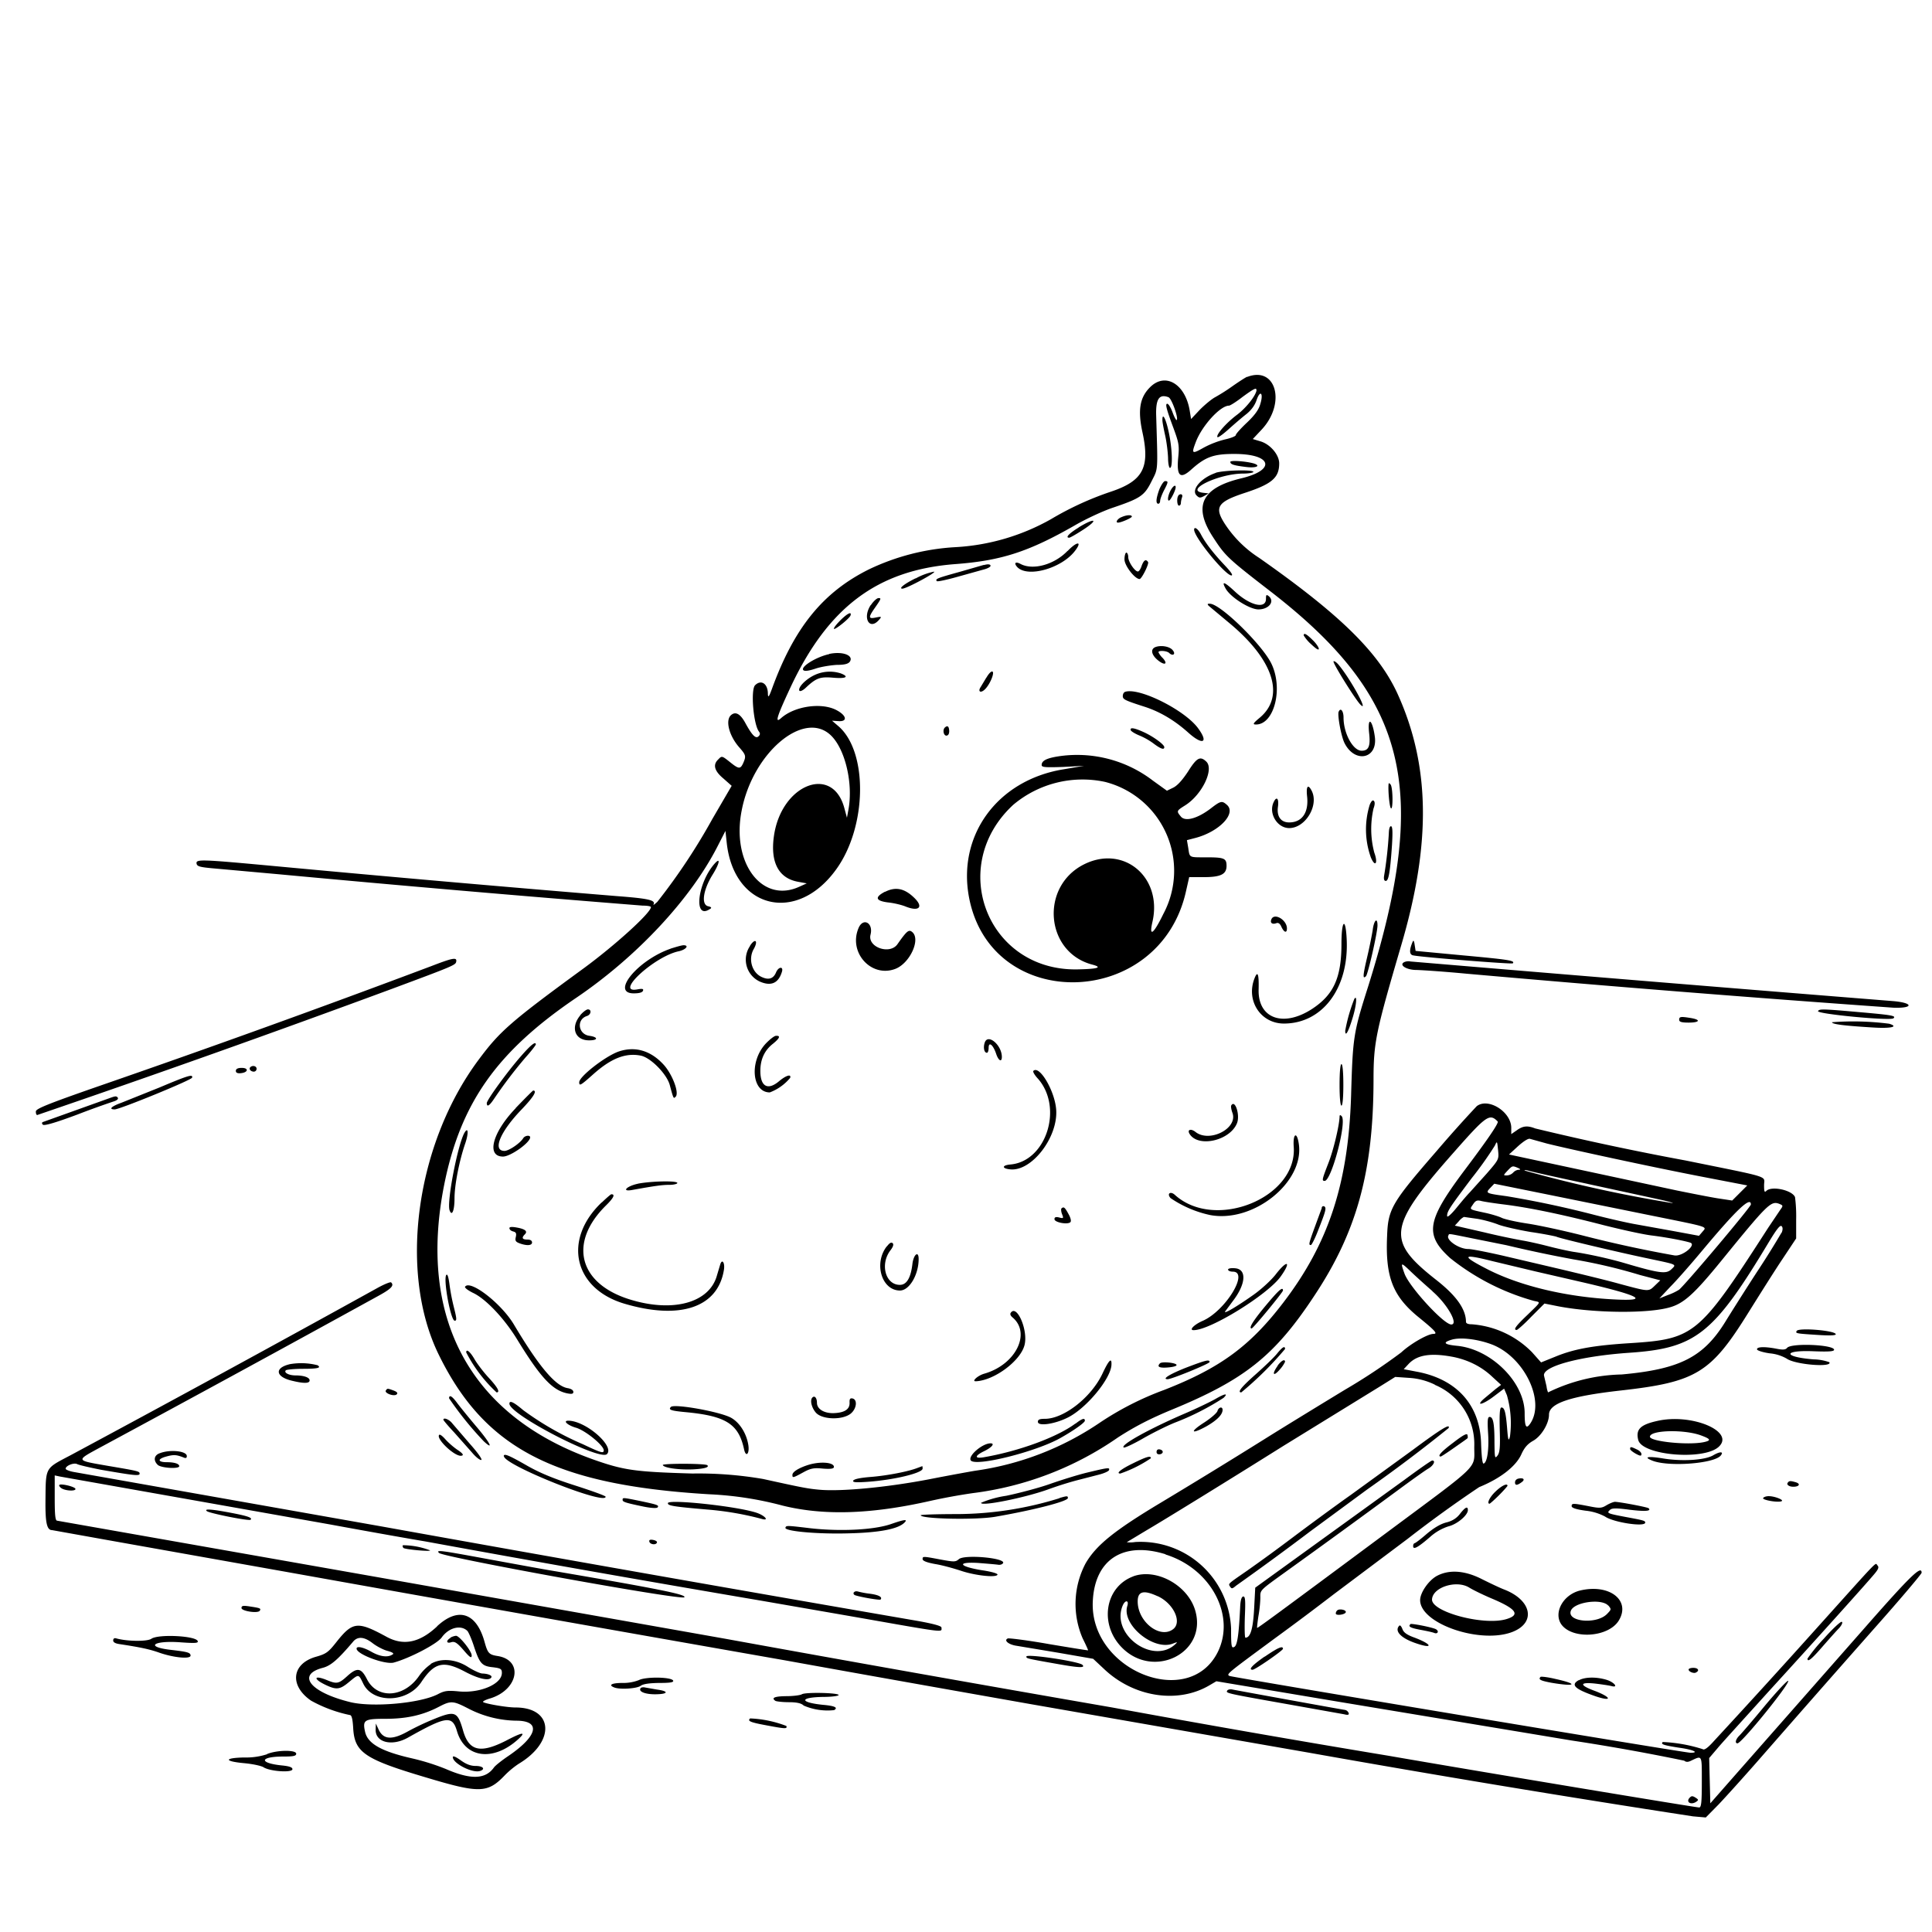 <svg xmlns="http://www.w3.org/2000/svg" id="svg" width="1024" height="1024" version="1.1">
  <path fill-rule="evenodd" d="M661 199.7c-.8.3-4.2 2.5-7.5 4.8a103 103 0 0 1-9.4 6c-1.9 1-5.5 4-8.1 6.6l-4.7 5-.7-4.3c-2.3-14.3-13-20.7-21.1-12.5-5.4 5.4-6.5 12.1-4 23.7 4.1 18.7.4 25.8-16.4 31.5a164 164 0 0 0-32.1 14.7 116 116 0 0 1-50.5 14.8 122 122 0 0 0-46 11.8C436 314 420.8 332.9 409 365.5c-1.5 4-1.9 4.4-2 2.3 0-5.5-3.6-7.8-6.8-4.6-2.4 2.4-.9 20.8 2.1 24.6q1 1.3-.2 2.4c-1.5 1.6-3.5-.5-7-6.9q-4-7.4-7.6-4.3c-3.2 2.7-1.1 11 4.4 17.2 3.5 4 3.6 4.6 2 8.3-1.5 3.2-2.3 3.2-6.9-.5-4.4-3.5-4.4-3.5-6.4-1.4q-4.3 4.1 2.8 10l4.4 3.9-10.2 17.5a324 324 0 0 1-29.2 44q-2.4 2.2-2 1.3c1.2-2.2-3.1-3.1-18.9-4.3A16428 16428 0 0 1 145 459c-38.9-3.6-41.3-3.7-40.8-1.2.3 1.4 1.8 1.8 8.3 2.4l35.5 3.2A14039 14039 0 0 0 340.6 480c2.4 0 4.4.3 4.4.8 0 3-19.1 20.3-35.6 32.4-38.6 28.2-44.4 33.3-55.5 48.2-33.5 44.7-42.8 112.5-21.5 156.3 24.4 50.1 61.7 69.4 143.6 74.3a182 182 0 0 1 38.8 6c21.8 5.4 47 4.6 78.3-2.5a312 312 0 0 1 22.4-4.1 172 172 0 0 0 77-29.5c9.3-6 17.2-10 28-14.5 39-16 55-28.6 76.1-60.6 22.6-34 31.3-65.9 31.4-114.3 0-20 1.2-25.5 14.6-71.2 16-54.2 15.4-95.3-1.7-133.2-10-22.1-30.3-42.1-73.5-72.4a61 61 0 0 1-18.5-18.5c-5.3-8.4-3.4-11.2 10.4-15.8 14.8-4.8 18.7-8.1 18.7-15.8 0-4.6-4.8-10.2-10-11.7l-4-1.2 4.6-4.9c13.2-14 7.8-34-7.6-28m5 7c-.4 2.9-5.4 9.3-10.3 13-6 4.5-11.4 10.8-10.4 11.9.4.3 3-1.6 6-4.3s7.2-6.3 9.4-8q3.9-3.2 5.3-7.3c1.9-5.7 3.8-3.8 2 2-.8 3-3 6-7 9.8-3.3 3.1-6 6.1-6 6.7s-2.6 1.6-5.7 2.3a49 49 0 0 0-11.2 4.3c-6.4 3.6-6.7 3.4-4.3-2.9 3.3-8.7 13-19.3 17.6-19.3.6 0 3.8-2 7-4.5 6-4.4 7.7-5.3 7.5-3.7m-46.5 3.8c1.6.6 5.3 11 4.3 12-.3.3-1.3-1.5-2.2-4s-2.2-4.6-2.8-4.6c-1.2 0-.6 2.5 3.3 13 2.8 7.6 3.1 9.2 2.5 15.3-1 10.2 1 12 7.2 6.3 7.3-6.5 11.7-8 22.3-8 20-.1 22.7 8.4 4 12.9-21 5-25.8 14.6-15.2 31 6.7 10.3 7.6 11.2 31.3 29.5 72.1 56 83.9 104.2 51 209-7.8 24.5-8.1 26.7-9 58-1.5 46.3-11.9 78-36 109.5-17.6 23-33.4 34.6-63.1 46.2a161 161 0 0 0-34 17.3 156 156 0 0 1-66 25.5c-2.5.4-13.6 2.4-24.8 4.6-22 4.2-46 6.5-57.7 5.5-6.7-.6-9.5-1.2-30-5.7A202 202 0 0 0 367 781c-30.6-.9-36.4-1.7-53-7.6-64.8-23.2-92.6-74.6-78.6-145.3 8.7-43.5 27.9-70.7 70.1-99.3 32-21.7 60.4-52.1 74.7-80l4.3-8.4.7 6.5c3.9 35 37.4 42.9 58.2 13.6 16.1-22.5 16.7-61.8 1.1-75.5l-3.5-3 3.3.2c5.1.4 4.5-3-1.1-5.9-8-4.1-22.2-2-29.3 4.4-3.4 3-2-1.2 4.9-16 20-42.9 46.2-62.5 87.3-65.7 24.6-1.8 39.2-6.6 63.5-20.5 6-3.5 15.3-7.8 20.5-9.5 14.4-4.9 16.5-6.3 20.3-14 3.5-7 3.3-4.5 2.4-34.6-.3-9 1.6-11.8 6.7-9.8m-3.4 12.2c0 1 .7 4.6 1.5 8.2s1.4 8.9 1.5 11.8c0 2.8.5 5.2 1 5.2 1.6 0 1.2-10.6-.7-19.2-1.5-7-3.4-10.5-3.3-6m36 22c0 1.3 1.7 1.9 8.3 2.7 5.4.7 8.2-.6 4-1.9-4.4-1.2-12.3-1.7-12.3-.8m-7.6 5.8c-8 2.7-13.3 9-10.3 12 1.4 1.4 2 1.4 4 .3l2.4-1.4-2.8-.3C627.2 260 646 251 659 251c2.6 0 5-.4 5.3-.8.8-1.4-15.8-1-20 .4m-29.8 8.7q-2.7 7.5-.6 7.7.9-.1 1-1.5c0-.9.9-3.3 2-5.5 2.4-4.6 2.4-5 .6-5-.7 0-2 2-3 4.3m5.9.7c-.9 1.7-1.5 3.9-1.3 4.8q.4 1.8 2.6-2.5c1.2-2.4 1.8-4.4 1.2-4.8-.5-.3-1.6.8-2.5 2.5m4.2 2.7c-1 1-.8 5.3.3 5.3q.9-.1 1-1.4c0-.8.3-2.1.6-3 .6-1.6-.7-2.2-2-1m-30.4 11.6c-2 1-3 2.8-1.5 2.8 1.6 0 7.3-2.5 7.3-3.2 0-1.1-3-.9-5.7.4m-22.5 5.4c-5.2 3.2-7.2 5.4-5 5.4.5 0 4-2 7.8-4.5 8.2-5.4 5.7-6.2-2.9-.9m61.3 1.1c0 4.1 16.6 24.3 19.8 24.3q1.4-.1-3.4-5.2-9.2-9.7-12.8-16.6c-1.5-2.9-3.6-4.4-3.6-2.4M565.8 292c-7 7.3-18.3 10.4-24.9 6.9-2.8-1.5-3.7-.4-1.6 1.8 5.7 5.6 23.7.4 30.6-8.9 3.8-5 1-5-4 .2m30.1 4.5c0 3.3 5.5 10.4 8 10.4 1.1 0 5.1-8 4.5-9q-1.7-2.6-3.4 2c-.5 1.6-1.4 3-2 3-1.6 0-5.1-5.1-5.1-7.6 0-1.3-.5-2.4-1-2.4s-1 1.6-1 3.6m-74.5 2.9L509 303c-12.6 3.5-13.3 3.8-12.5 5 .2.4 5-.6 10.7-2.2l14-3.9c2.1-.5 3.8-1.4 3.8-2 0-.9-1.5-1-3.5-.4m-36.2 7c-5.9 2.9-9.2 5.5-7 5.5s18.7-8.9 16.7-9a34 34 0 0 0-9.7 3.6m164.4 5.5c2.7 4.6 12.7 10.9 17.3 10.9 5.5 0 8.8-4.2 5.5-7-1.3-1-1.5-.8-1.5 1.4 0 5.6-8.5 3.6-16.6-4q-8.4-7.8-4.7-1.3m-188.2 8.6c-4.6 7-.5 13.8 4.6 7.6 1.3-1.5 1.1-1.6-1.9-1-3.8.8-4 0-1-4.4 4-5.7 4-5.9 2.4-5.9-.8 0-2.7 1.7-4 3.7m179.4.7 10.9 9.1c23.2 19.4 29.3 38.6 15.8 49.9-3.6 3-3.9 3.6-2 3.6 9.8 0 14.6-19.5 8-32.6-5.2-10.2-27-31.4-32.4-31.4q-2.2-.2-.3 1.4m-195.3 7.1c-2 2-3.7 4-3.7 4.7 0 1.2 8.2-5.3 8.8-7 .7-2.2-1.5-1.2-5.1 2.3m245.3 8.3a20 20 0 0 0 4 4.7q3.9 3.7 4 2.4c0-.8-1.5-3-3.3-4.7q-4.8-4.8-4.7-2.4m-78.7 6.2c-2.8 1.2-1.9 4.5 2 7.4 3.4 2.5 4.7 1.3 1.9-1.7a10 10 0 0 1-2.2-3c0-1.1 4.5-.8 5.7.4 1.8 1.8 3.6.7 2-1.3-1.5-2.2-6.4-3-9.4-1.8m-172.8 3.7c-7 1.5-15.4 6.8-13.7 8.5q1 1 6.4-.8c2.9-1 8-1.8 11.3-2 4.4 0 6.2-.6 7-1.8 2-3.3-4-5.5-11-4m267.3 4c-.5.8 11.6 20.2 14.2 22.8 4.8 4.9-4.8-12.9-11.3-20.8-1.3-1.6-2.6-2.5-3-2M431.3 358c-4.6 2.3-8.5 6.5-7.6 8.1.4.5 1.8-.1 3.3-1.5 5.6-5.3 7.7-6 14.6-5.4s8.7-.5 4-2.3a19 19 0 0 0-14.3 1.1m91.5 1.1-3 5c-1.7 2.5 0 3.5 2.3 1.2 2.8-2.8 5.4-9.4 3.7-9.4-.7 0-2 1.5-3 3.3m73.5 7.5q-1.1.5-1.2 2.2c0 1.8 1 2.3 11.9 5.8q12.1 4 22.8 13.6c7.8 7 11 5.4 5-2.6-7.3-9.6-31.2-21.5-38.5-19m113.2 10.5c-.7 2 1.4 13.4 3.2 16.8 5.5 10.7 17.5 8.2 16-3.4-1.3-9.6-4.1-11.2-3-1.7.7 6.6-.3 9-4 9-4.6 0-9.6-9.2-9.6-17.6 0-3.5-1.6-5.5-2.6-3m-208.7 8.3c-1.3 1.2-.7 4.3.8 4.3q1.5-.1 1.5-2.5-.2-3.7-2.3-1.8m-60.8 3.8c7.9 7.1 12.4 26 9.6 40.2l-.7 3.8-1.3-4.8c-6.1-23.7-33.5-13-37.4 14.5-2 14 2.5 22.5 13 24.3l4.4.8-4 1.8c-19.7 9-36-12.6-30.5-40.4 5.8-30.3 32.5-53.2 46.9-40.2m159.3-2.4c.2.6 2.2 1.8 4.3 2.7a36 36 0 0 1 7.7 4.3q5.8 4.4 5.8 2c0-1.4-5.9-5.7-11-8q-7.5-3.4-6.8-1m-39.1 14c-5.8 1-8.1 2.3-8.1 4.5 0 1.2 2 1.3 11.3 1l11.2-.6-11.2 1.9c-34.7 5.8-56 34.8-49.8 67.8 11.7 61.8 101.1 59.3 115-3.2l1.7-7.5h7.7c9 0 12.1-1.5 12.1-6 0-4-1.3-4.5-10.7-4.5s-8.8.3-9.6-5l-.7-4.1 4.6-1.2c12.7-3.4 21.7-13 16.6-17.5-2.6-2.3-3.3-2.2-8.7 2-7 5.3-13.4 7-15.7 4.2-2.4-2.9-2.4-3 2.2-5.9 9-5.6 15.6-19.3 11.2-23.3-3.2-3-5-2-9.6 5.3q-4.6 7-7.9 8.6l-3.3 1.6-7.5-5.4a66 66 0 0 0-50.8-12.7m25.4 13.4a48.6 48.6 0 0 1 31 70c-5.2 10.7-7.7 12.6-5.8 4.3 5.5-23.8-15.3-41.2-36.4-30.5-23.2 11.8-20.4 46.3 4.3 53q9 2.3-8 2.6c-47.4.6-68.8-54.7-33.7-87.2a57 57 0 0 1 48.6-12.2m150.4 1c-.4 3 .4 12.1 1.2 13 1.2 1.2 1.1-10.6-.1-12.5q-.9-1.2-1.1-.5m-43.2 6.8c.9 8.5-2.7 13.7-9.5 13.7-4.3 0-6.6-3-6-8 .7-4.7-.7-6.2-2.3-2.6-2.7 5.9 2 13.6 8.3 13.6 8.7 0 16-12.3 11.8-20-1.9-3.5-2.9-2.1-2.3 3.3m33.2 4.3a44 44 0 0 0 .6 28c2.3 5.4 3.9 3.1 1.8-2.6a49 49 0 0 1-.4-23.4q1.1-3 .2-4t-2.2 2m10.1 15.3a210 210 0 0 1-2.5 22.4q-.4 2.7.9 2.7c1.5 0 2.3-4.6 3.3-19.2.4-7 .3-9.8-.6-9.8q-1 .2-1.1 4m-357.2 15.7c-9.2 10.2-11.5 30-2.8 24.3q2-1-.9-1.6c-3.6-1-2.5-8.5 2.3-16.4 3.8-6 4.6-9.8 1.4-6.3m90.2 15q-8.4 4.4 1.5 5.7c3.1.3 7.2 1.3 9.2 2.1 7.3 3 10 .4 4.6-4.7-5.1-4.9-9.8-5.8-15.3-3m204.7 14.7c-.7 1.8.6 2.7 2.7 1.9q1.6-.6 2.7 2c1.4 3 2.9 3.4 2.9.8 0-4.6-6.9-8.6-8.3-4.7m53.8 5.3c-.4 2.6-1.7 9.2-3 14.7-2.3 9.8-2.4 11.8-.6 10 1.1-1.2 6.1-23.2 6.1-26.9 0-4.4-1.8-2.9-2.5 2.1M455 492c-5.4 13 6.9 26.4 19.6 21.5 7.7-3 13.5-15.7 8.9-19.5-1.8-1.5-2.8-.7-7.8 6.4-4 5.8-16 1.7-14.3-5 1.6-6.3-4-9.3-6.4-3.4m256 8.3c0 18-4.2 27.1-15.8 34.6-15.3 9.8-28.6 4.8-28.1-10.6q.3-12.2-2.2-5.7c-4.6 11.8 3.3 23.9 15.6 23.9 20.3 0 34.3-18.5 33.3-44-.5-12.7-2.8-11.3-2.8 1.8m37.8-1.3q-3 7 .4 7.4c4.9 1 52 4.7 52.6 4.2 1.4-1.5-2.3-2-26-4.2l-25.5-2.4-.5-3.2q-.4-3-1-1.8m-351.2 2.3a12.8 12.8 0 0 0 5 18.9q9 4 11.8-5c1-3-1.6-3-3 0q-2 5.1-7.3 2.8c-5.5-2.2-7.7-9.6-4.6-15 2.5-4.4.8-6-2-1.7m-42 1.5c-17.4 6-32 23.7-19.6 23.7q4.4 0 4.9-1.4c.4-1-.3-1.2-3-.7-12.5 2.3 9.1-17.5 21.9-20.2 3.8-.8 5.8-3.2 2.6-3.2-1 0-4 .9-6.9 1.8m-126.9 9.3a6995 6995 0 0 1-176.2 63.6c-27.6 9.6-33.3 12-33.3 13.4q0 1.7.7 1.9a8074 8074 0 0 0 187.8-66.8c32.8-12.2 34-12.7 34.3-14.5.5-2.5-1.9-2-13.3 2.4m515.5-2c-2.4 1.5 1.5 3.9 6.4 4 2.3 0 14.5.8 27.1 2a12995 12995 0 0 0 226 18c10.9.4 10.7-2.6-.2-3.5a59606 59606 0 0 1-255.8-21c-1.1-.3-2.7 0-3.5.5m-26.2 19.4a87 87 0 0 0-4.8 16.8c0 3.6 1.7.6 4-7.1 2-6.6 2.4-12.3.8-9.7m-410.2 8.6c-5.3 6.3-3 13.2 4.4 13.3 5 .1 5.3-1.7.4-2.4-6-.8-7-8.7-1.3-10.5 2.2-.7 2.6-3.5.5-3.5-.8 0-2.6 1.4-4 3m656-2.1c-1 1.5 38.6 5.3 40 3.8 1.4-1.3-.5-1.7-17.6-3.2-20.3-1.8-21.7-1.8-22.4-.6m-73.6 4.6c0 1.1 1.2 1.5 5 1.5 5.9 0 6.6-1.5 1.3-2.4-5.5-.9-6.3-.8-6.3.9m81 1.3c0 1 5.3 1.8 21.8 2.8 9.4.6 13.8-.4 8.5-2a149 149 0 0 0-30.3-.8m-565.2 11.4c-8.7 9.4-7.3 25.8 2.2 25.8a26 26 0 0 0 10.8-7.7c.7-2.2-2.2-1.3-5.8 1.7-6 5.1-10 3-10-5.4q0-9.2 6.7-14.4 5.4-4.4 1.6-4.2c-.9 0-3.3 1.9-5.5 4.2m116.2-.8c-1 2.7-.4 5.6 1.1 5.6.5 0 .9-1.2.9-2.6 0-3.6 2.4-1.6 4 3.2 1.2 3.6 3 4.6 3 1.6 0-6.2-7.2-12.4-9-7.8m-245.7 7.2c-7 7.9-18.3 23.4-18.3 25.1q.1 3.4 4-2.5a243 243 0 0 1 16.7-21.9c3-3.3 5.3-6.4 5.3-6.7q0-2.8-7.7 6m51.4-2.2c-7.1 2.6-20.7 13.2-20.7 16.2 0 2.2.8 1.7 7.3-4.1 9.5-8.5 17.2-11.6 25.3-10 5.2 1 13.8 9.7 15.4 15.6 2 7.5 2 7.3 3.1 6.2 2-2-1.6-11.5-6-16.6-7-7.9-15.5-10.4-24.4-7.3M710 575c0 6.7.4 11 1 11s1-4.3 1-11-.4-11-1-11-1 4.3-1 11m-577.3-9.4c-1 1 .2 2.4 1.9 2.4q1.3-.2 1.4-1.5c0-1.5-2.1-2-3.3-.9m-7.7 2q0 1.5 2.7 1.2c3.9-.4 4.2-2.8.4-2.8q-3.1 0-3.1 1.6m422.7 0c-.4.4.7 2.3 2.5 4.2 13.4 15.4 4.3 43.7-14.6 45.4-4.7.4-4.7 2.2 0 2.6 11.3 1 25.2-17 24.2-31.6-.7-10-8.9-23.8-12.1-20.6m-463.2 8.8-20.2 8.1c-5.3 1.9-6.9 3.5-3.5 3.5 2.7 0 40.6-15.5 41-16.8.6-2-1.9-1.3-17.3 5.2m188.8 11c-12.3 12.8-15.7 25.6-6.7 25.6 4 0 14.4-7.4 14.4-10.2 0-1.3-2.8-1-3.7.5-1.7 2.7-7.6 6.7-9.9 6.7-6.5 0-2.4-10 8.8-21.7q9.8-10.2 6.4-10.3c-.2 0-4.4 4.2-9.3 9.3M59 581.7l-36 12.9q-1.3.4-.3 1.5t18.4-5.4a452 452 0 0 1 19.7-7.1q2-.8 1.7-1.7c-.7-1-1.2-1-3.5-.2m593.6 4.2c-.3.4 0 2.2.6 3.9 3.1 8.2-12 16-19.5 10.2-2.5-2-4.6-1.3-3.2 1 4.6 7.4 21.3 3.6 25.1-5.6 1.8-4.3-1-12.9-3-9.5m130.1.4a682 682 0 0 0-21.2 23.7c-23.7 27.3-25.8 30.7-26.3 45-1 21.9 3 32.1 17 43.4 8.6 7 10 8.6 7.5 8.6-3 0-12.2 5.3-17 9.8a314 314 0 0 1-29.7 19.7c-13.5 8.2-32.8 20-43 26.4a3628 3628 0 0 1-55 33.7c-24.5 14.7-34 22.4-39.6 32a46 46 0 0 0-1.6 39.7c1.7 3.4 3 6.3 2.9 6.4s-9.4-1.4-20.7-3.3c-11.2-2-21-3.2-21.8-3-2.4 1 .4 3.3 4.6 3.9L561 876l18.4 3.2 6.2 5.8c15.6 14.5 38.4 18 55 8.5l4.1-2.4 65 10.9L833 922.5a1109 1109 0 0 1 59.7 10.7q1.3 1.2 3.6 0c6-2.8 5.7-3.4 5.7 11.3 0 10.8-.3 13.5-1.4 13.5-1.8 0-117.4-19.2-164.6-27.4A8478 8478 0 0 1 589.5 905 26351 26351 0 0 1 384 868.5L200.5 836 30.3 806c-1 0-1.3-3-1.3-12v-12l2.8.6L175 808c21.7 4 44.4 8 50.5 9a13950 13950 0 0 0 178 31.4L453 857c49.5 8.7 46 8.3 46 5.6q-.1-1.2-12.2-3.4A40312 40312 0 0 1 202 809L39.2 780.2c-2.3-.4-4.3-1.2-4.4-1.7-.1-1.6 4.3-3.4 6.1-2.5.9.5 6.6 1.8 12.6 3 17.3 3 20.5 3.4 20.5 2.1s-.5-1.4-17-4.2c-17.2-3-17-2.6-3.4-10a19025 19025 0 0 0 146.1-79.6c7.6-4.1 9.4-5.9 7.6-7.6-.3-.4-3.8 1-7.7 3.2a14932 14932 0 0 1-162 88.3c-14 7.4-13.3 6-13.5 24.5-.1 11.6.8 15.3 3.5 15.3l30.7 5.5L151 833a81965 81965 0 0 0 265 47c27.7 5 48.7 8.8 129 23l149 26a8715 8715 0 0 0 203.3 33.7l6.8.6 6.8-6.9c3.6-3.8 14.4-15.7 23.7-26.4 19.8-22.6 25-28.6 58.9-67 13.8-15.5 25-28.8 25-29.4 0-4.1-5.5 1.1-30 29L921 939.3l-14.5 16.5-.3-12-.3-12 4.6-5.4c2.5-3 14.4-16 26.3-29.2 26.1-28.6 53-58.5 56.7-63 2.1-2.5 2.5-3.6 1.6-4.5-1.4-1.4 2.2-5-32.7 33.8a5338 5338 0 0 1-53.9 59.2q-4.8 5.4-6 4.4a81 81 0 0 0-21.2-3.8c-1.2 1.2.3 1.7 8.5 3 7.5 1 11.2 2.7 6.2 2.7-3.2 0-242.3-39.9-244.3-40.7-1.9-.9-1.4-1.2 23.8-19.8a1541 1541 0 0 0 31.4-23.5l39.2-29.4a660 660 0 0 1 37.9-27.4c11.3-4.6 19.6-11.1 22.4-17.5 1.6-3.5 3.3-5.4 6.1-7 4.4-2.4 8.5-9.2 8.5-13.9 0-6 11.2-9.8 38-12.8 40-4.5 47.7-9.2 67.5-41 6-9.6 14.1-22.5 18.2-28.6l7.3-11v-10.1a79 79 0 0 0-.6-11.8c-1.5-3.7-12.4-6.1-15.2-3.3-1 1-1.2.3-1.2-3 0-5.2 4.7-3.7-41.5-13.1a1509 1509 0 0 1-79.8-17c-4.1-1.6-6.5-1.4-9.8 1l-2.9 2v-3.3c0-8.5-12.2-16.2-18.3-11.5M710 592c-.2 4.8-3.2 17.5-5.9 24.4-3.4 8.8-3.6 9.5-2 9.5 3.6 0 11.9-31.4 9-34.3q-1.1-1.2-1.1.3m83.8 2.5q1.2 1-18.5 27.1c-19.1 25.7-20.2 33-6.7 45.3a124 124 0 0 0 44.4 22.7c3.8.8 4 .2-3.5 7.5-6.2 5.9-7.6 7.9-5.6 7.9.4 0 4-3.1 7.7-7l7-7 7.5 1.5c19 3.6 47.4 3.9 59 .5 7.4-2.1 13-7.2 27.1-24.5 24.4-30 26.4-32 30.7-30.4 2.2.9 2.3 1 .7 3.2l-6.4 9.5c-36.7 57-39 59-73.3 61.2-19.1 1.2-29.4 3-39.4 7.1l-7.7 3.1-4.8-5.4a50 50 0 0 0-31.9-14.8q-2.9 0-3.1-1.2c0-6.8-5.1-14-16-22.5-26.4-20.8-25.4-27.9 9.6-67.5 17.2-19.5 18.9-20.7 23.2-16.3M246 600.7c-3.6 7-9.3 36.6-7.7 40.8 1.2 3.4 2.6.2 2.6-6.3 0-7.1 2.5-20 5.8-29.5 1.8-5.5 1.4-8.8-.7-5m439.7 7.1c2 27-41.7 44.8-63 25.5-2.3-2.1-4.4-.7-2.3 1.7a59 59 0 0 0 21 9c22.9 4.3 50-17.4 47-37.7-1-6.8-3.2-5.6-2.7 1.5m134.2-1.7c12 3 55.4 12.4 81.8 17.5l24.4 4.7-4 4-4 4-7.9-1.2c-4.3-.7-13.9-2.6-21.3-4.1l-86.3-18.5-2.8-.6 4.8-4.4c2.9-2.6 5.4-4.2 6.3-3.9zM788 622l-9 10c-1.4 1.4-4.6 5.2-7.2 8.4-2.8 3.4-4.8 5.1-4.8 4.1 0-2.5 1.2-4.3 13-20a191 191 0 0 0 12.3-17.3c1.2-2.6 1.2-2.5 1.7 2.3.5 5 .5 5-6 12.5m16.5-3q2.2 1 .4 1-1.7.2-2.9 1.5a5 5 0 0 1-3.3 1.5c-2 0-2 0 .3-2.5 2.6-2.7 2.6-2.7 5.5-1.5m37 8.5 37.8 8.2c4.2.9 7.5 1.8 7.3 2a717 717 0 0 1-78.6-17.3q.1-.4 1.8 0c1 .4 15.3 3.6 31.8 7.1m-503.5-.1c-6.1 1.3-8.9 4.4-3 3.3 12.2-2.2 15.9-2.7 19.6-2.7 2.4 0 4.3-.5 4.3-1 0-1.3-14-1-21 .4m537.9 17c30.6 6.2 28.8 5.6 26.4 8.5l-1.8 2.1-13.5-2.5-20-3.6c-3.6-.6-13.5-2.8-22-5a534 534 0 0 0-46.5-9.9c-11.1-1.5-11.2-1.6-8.7-4.3l2.2-2.3 28.2 5.7zm-557-7.1C298.2 657 304 683 331 691c29.5 8.7 49.5 2 52.7-18 .6-3.7-1-6.1-2-2.7L380 676c-4 14.6-23.5 19.9-46.6 12.6-26.8-8.5-32.1-30.1-12.2-49.7q6.1-6 2.8-5.9c-.3 0-2.6 2-5 4.3m479 1.2c13.1 1.7 29.7 5.1 52.1 10.9 9.6 2.4 21.2 5 25.9 5.5 7.8 1 16.6 2.7 19.8 3.7 3.6 1.1-4.1 7.5-8.3 6.8a655 655 0 0 1-48-10.4c-10.5-2.7-24-5.6-30-6.5s-12.1-2.3-13.5-3-5-1.8-8-2.5c-9.7-2.1-9.2-1.8-7.3-4.6 1.3-2 2.1-2.4 4.2-1.9 1.4.4 7.3 1.3 13.1 2m130-.1c0 1.3-35 42.8-38.1 45.2a30 30 0 0 1-5.9 2.8l-4.5 1.8 6-6.4c3.4-3.4 11-12.1 17-19.3 17.8-21.3 25.5-28.6 25.5-24.1m-227.4 1.8L697 650c-3.4 9.3-3.5 9.9-2.2 9.9.4 0 2.2-3.5 3.8-7.7 4.2-10.6 4.5-12 3.3-12.8q-1-.4-1.4.7m-137.9.4c-.3.3-.2 1.7.3 3 .9 2.2.8 2.4-1.5 1.8q-2.6-.7-2.5.9c0 1.7 6.9 3 8.4 1.6.6-.5.2-2.3-1-4.4-1.9-3.5-2.5-4-3.7-2.9M783 646c3.6.6 8.5 2 11 3s10.3 2.8 17.4 4c7 1 13.2 2.3 13.6 2.5 1.1.7 31.7 8 48.4 11.5 16 3.4 15.3 3 12.3 5.9-2.7 2.4-6.2 2-24.2-3.3-8.4-2.5-19.9-5-27.5-6.1-2.5-.4-8.5-1.7-13.5-3s-11-2.6-13.5-3a380 380 0 0 1-20.2-4.3l-15.7-3.6 2.1-2.3a9 9 0 0 1 2.7-2.3zm161.2 7.4a463 463 0 0 1-13 20.8c-6.5 10-14 21.9-16.7 26.3-11.6 18.8-24.1 25.2-55 28a93 93 0 0 0-39 9.5 12 12 0 0 1-.8-3.2l-1.3-5.5c-1.4-5 19-10.5 45.1-12.3 35.4-2.4 44.7-9.8 74.4-59.3 3.8-6.2 5.6-8.6 6.4-7.8q1 1 0 3.5M270 651q.2 1.2 2 1.7c1.5.4 1.8 1 1.4 2.9-.5 2-.1 2.6 2 3.4 3.9 1.4 6.6 1.2 6.6-.5q-.1-1.5-2.5-1.5-4.1 0-1.3-2.8 2.4-2.4-4.4-3.6-3.9-.7-3.8.4m510.6 5.4 17.9 3.6a691 691 0 0 0 35.5 7.5 285 285 0 0 1 35.3 8.3l10.7 2.8-2.8 2.7c-3.5 3.4-3 3.4-18.7-.8-7.1-2-20.9-5.3-30.5-7.6l-32-7.5c-8-1.8-16-3.4-17.8-3.4-5 0-12-4.9-10.5-7.2.5-1-1-1.2 12.9 1.6M470 660.6c-7 9-2.7 23.4 7 23.4 5 0 9.9-8.4 9.9-16.7 0-4.6-2.7-2.4-3.3 2.6q-1.3 11.2-6.7 11.1c-7.7 0-10.6-11.2-4.8-18.5q2-2.7 1-3.6-1-1-3 1.7m320.8 7.8 23 5.5 26.5 6.1q44 10.3 14.8 8.7c-25-1.3-49-7-66.3-15.7-14.7-7.5-14.2-8.7 2-4.6m-31.7 16c7.9 6.8 14 17.6 10 17.6s-22.3-20-24.8-27c-2.2-6.1-2-6.2 3.3-1.1 2.6 2.5 7.8 7.2 11.5 10.4m-83-8.9c-2.3 3-7.7 8-12 11-9.2 6.5-16.3 10.6-14.7 8.5l4-5.4c6.9-9 7.4-16.8 1.1-17.3-2.1-.2-3.7.1-3.7.7s1.1 1.1 2.5 1.1c8.9 0-4 20.9-16 26.1-4.6 2-7.4 5-4.7 4.9 8.8 0 39-18.7 46-28.3 5.9-8.2 3.7-9.3-2.5-1.3m-439.7.4c-1.6 2.6 2.4 24.2 4.5 24.2 1.2 0 1.1-1.1-.6-7.8a110 110 0 0 1-2.2-11.7q-.8-5.9-1.7-4.7m10 6.1c-.4.6 1.5 2 4.1 3.3 6.8 3.1 16.8 13.7 23.6 24.9 12.2 19.9 18.6 26.8 26.4 28.4 2.5.5 3.3.3 3.3-.8q-.2-1.5-3.3-2c-6.4-1.3-14.9-11.4-28-33.3C266 691 249.1 678 246.5 682m424.1 10.3q-9.8 11.8-7.2 11.8c.8 0 16.6-19.2 16.6-20.1 0-2.3-2.3-.2-9.4 8.3m-135 3.7q-.4 1 1 2.2c10.1 8.4 1.7 25.2-15 29.9-3.4 1-6.8 4.1-4.4 4 9.7-.4 23.6-10.7 25.8-19.1 2.1-7.9-4.2-22.3-7.4-17m416.7 9.4c-.8 1.3-.4 1.4 10.5 2.1q10.1.7 10.2-.3c0-2-19.6-3.6-20.7-1.8M791 712.7c16.9 6.7 28 29.7 20.2 41.6-2.3 3.5-3.1 2-3.1-5.3 0-16.4-17.8-34-35.9-35.7q-10.2-1-2.9-3.2c4.8-1.5 14.2-.3 21.7 2.6m156.2 1.7c-.8 1-2.2 1.1-5.4.5-6.5-1.3-11-1.1-10.5.4.3.6 3.2 1.5 6.7 2a22 22 0 0 1 9 2.8c4.4 3.2 24.4 4.8 22.6 1.9a26 26 0 0 0-8.3-1.5c-16.4-1.3-16.5-5 0-4.3 8 .3 10.8.1 10.8-.8 0-2.7-22.7-3.7-24.9-1m-270.3 3c-1.6 2-6.5 6.7-11 10.7-7.8 6.9-10.3 9.9-8 9.9a181 181 0 0 0 23.2-23q0-2.8-4.2 2.4m-429.8-.6a77 77 0 0 0 16.1 21.2q3 0-4.1-7.7c-2.8-3-6.2-7.5-7.6-9.9-2.3-4-4.4-5.7-4.4-3.6m522.6 2.3c8 1.5 15.4 5.1 21.1 10.5l4.8 4.4-3 2.3-6 5c-4.8 4.2-.7 3.3 5.3-1.3l5.3-4 1.5 3.5a54 54 0 0 1 1.6 22c-.7 2.6-1 2-1.5-4.6-.7-8.5-1.4-10.9-3-10.9-.9 0-1.1 3.4-.9 11.8.3 9.4 0 12.1-1.2 13.7-1.4 1.8-1.5 1.3-1.6-7 0-10.2-.7-13.5-2.6-13.5-1 0-1.2 1.8-.8 8.3.6 8.6-.4 15.8-2.3 16.4q-1 .6-1.4-11c-.7-20.2-13-33.8-34.2-37.7l-6.8-1.3 2.7-2.9c4.5-4.7 11.6-5.8 23-3.7m-185.4 9c-5.9 12.5-20.4 23.9-30.5 23.9-2.8 0-3.7.4-3.7 1.6 0 2.5 9 1.2 15.9-2.3 10-5 23.1-21 23.1-28.2q.2-5.7-4.8 5m44.3-3.2c-8.6 3.4-13 6.1-9.7 6.1 2.1 0 22.2-8.2 22.2-9.1 0-1.5-2-1-12.5 3m48.6-1c-3.2 4.4-2.4 6 1 2.1a17 17 0 0 0 2.9-4.2c0-1.7-2-.7-4 2.1m-523.7-.8c-8.2 2-7.3 6.8 1.7 8.8q9.1 2.2 9-.3c0-1.5-3-2.6-7.5-2.6-3.5 0-6.3-1.5-5.1-2.7.4-.4 4.6-.8 9.2-.8 7.6 0 9.8-.5 7.6-1.9a35 35 0 0 0-15-.5m461.5-.5q-2.6 2.7 4 2.2c2.7-.2 4.8-.7 4.8-1.3 0-1.2-7.7-2-8.8-.9M760.5 734a34 34 0 0 1 20.9 32.4c-.2 12.6 4.6 8-46.4 45.9-59.4 44.1-68.4 50.7-68.7 50.5-.1-.2.2-3 .7-6.3.6-3.2 1-7.6 1-9.6 0-4.3-.7-3.6 14-14.2a6294 6294 0 0 0 58.7-42.7c7.3-5.4 14.6-10.6 16.3-11.6 2.8-1.6 4.1-4.3 2.1-4.3-.5 0-7.1 4.6-14.8 10.3L697.8 818l-32.5 23.5-.6 11.4c-.6 10.7-2 15.1-4.6 15.1-.4 0-.5-5-.3-11.1.4-9 .2-11-1-10.7q-1.3.5-1.5 5.9c-.7 14.4-1.5 20-3.1 20.8-1.5.8-1.7-.1-1.7-9.8a48 48 0 0 0-50.8-45.8 16 16 0 0 1-4.5.1l10.3-6.2c9.4-5.5 44.3-27 72.5-44.7l51.5-31.7 8-5 7.3.5a36 36 0 0 1 13.7 3.6m-556 3.1c-.9 1.4 4.5 3.4 5.8 2q1-1-1.7-2c-3.3-1.2-3.3-1.2-4.1 0m439.5 4.6c-2.5 1.4-9.9 5-16.5 7.8-18.5 8-34 16.6-31.9 17.8.5.3 5-1.8 9.9-4.6 5-2.9 12.6-6.7 17-8.5a138 138 0 0 0 26-13.2c2.7-2.6.8-2.4-4.5.7m-406-.5a178 178 0 0 0 18.4 22.8c5.6 5.2 3.4.8-4.1-8-4.4-5.2-9-10.9-10.3-12.7q-3.8-5-4-2.1m192.6-.4c-1.4 1.4-.5 5.3 1.8 8 3.2 3.7 13.7 4.1 18.3.7 3.3-2.5 4-7.6 1.1-8.2-1.3-.2-1.6.3-1.5 2.4q.1 5.2-8.8 5.4c-5 0-8.5-2.3-8.5-5.5 0-2.5-1.2-4-2.4-2.8M270 744c0 5.7 48 30.5 51.7 26.7 4.2-4.2-11.3-17.7-20.5-17.7-3 0-.4 2.4 4 3.7 5 1.4 14.8 9.4 14.8 12 0 1.8-1.5 1.3-11-3.2a159 159 0 0 1-31.7-18.1c-5.2-4.4-7.3-5.3-7.3-3.4m85.6 1.7c-1.5 1.5 0 2 7.1 2.7 22 2 28.8 6.2 31.7 19.9 1 4.4 3 2.1 2.2-2.6-1-6-4.5-11.6-9-14.2-5.6-3.2-30.1-7.6-32-5.8m289.7 2.1c-.2 1-3.4 3.8-7.1 6.2-7.8 5-7 6.5 1.2 2q8.5-4.9 8.6-8.7c0-2-2.1-1.5-2.7.5M235 752.5c0 .3 2.6 3.4 5.8 6.8l9.4 10.6c2 2.4 4.2 4.1 4.9 3.9s-1.9-3.9-6.2-8.7l-9.2-10.7c-1.6-2.1-4.7-3.3-4.7-1.9m335 2c-9.6 7.2-30 14.7-48.7 17.9-4.9.8-4.7-.8.2-3.2 4.2-2 6-4.2 3.5-4.2-4.3 0-12 6.6-10.5 9 2.2 3.6 34.6-4.5 47.5-11.8 7.3-4.1 13-8.2 13-9.2 0-1.6-1.4-1.2-5 1.6m308.5-1.5c-9.1 2-11.6 4.5-10.2 10.1 2 8.2 34.8 11 42.7 3.6 8.7-8.1-14.3-17.8-32.5-13.7m-130 15.6L716 792.3c-8.5 6-22.5 16.3-31 22.7a907 907 0 0 1-24 17.5c-10.7 7.4-10 6.8-9 8.5.8 1.2 1.2 1.1 3.2-.6a1557 1557 0 0 0 39.2-28.7l30.3-22.3a797 797 0 0 0 43.1-32.5c1-2.6-3.8.3-19.3 11.8m152.8-8c5.5 2 5.9 2.8 1.6 3.7-8.5 1.7-28.4-.4-28.4-2.9 0-3.5 17.7-4 26.8-.8m-131 3.9q-9.6 7.2-6.7 7.4c.3 0 3.5-2.1 7.2-4.7s6.9-4.8 7-5q.3-.2 0-1.7c-.2-1.1-2.2-.1-7.5 4m-537.5-4.1c-2 2 8.8 12.2 12 11q1.7-.4-2.4-3.1c-2.2-1.5-5-4-6.4-5.6s-2.8-2.7-3.2-2.3M864 768c0 .5 1.4 1.6 3 2.5 2.4 1.3 3 1.3 3 .2 0-.8-1.1-1.9-2.5-2.5-3.1-1.5-3.5-1.5-3.5-.2m-251 1.5q0 1.5 1.8 1.3c2-.4 2-2.2-.2-2.6q-1.5-.2-1.6 1.3m-528.2.7c-3.1 1-3.7 3.8-1.2 6.2 1.7 1.7 11.4 2.3 11.4.7 0-1.3-2.6-2.1-6.5-2.1-5 0-5.2-1.7-.4-3 4-1.1 5.4-1 9.2.5q1.8.8 1.7-.8c0-2.6-8.7-3.6-14.2-1.5m823.3 1.1c-4.3 2.6-16.4 3.4-26.7 1.7-8-1.3-10.5-.8-5.8 1.1 8.4 3.5 32.8 1.7 36.4-2.6 1.8-2.2-.3-2.3-3.9-.2m-641 .5c0 4.7 54 26.2 53.9 21.5 0-.5-7.3-3.1-16.3-6-11.6-3.7-19-6.8-25.9-10.8-9.3-5.3-11.8-6.3-11.8-4.7m333.5 3.8c-6.4 3.1-9.2 5.4-6.7 5.4a68 68 0 0 0 16.2-8.1c0-1.5-2.2-.9-9.5 2.7m-249.2.9c.5 1.5 8.4 2.6 15.9 2.3 6-.3 8.9-1.1 7.7-2.2-1-1-23.9-1-23.6-.1m77.2-.1c-5.1 1.6-8.5 3.7-8.5 5.3 0 1.7.2 1.7 5.7-1.3 4-2.2 5.7-2.5 10.6-2 4.2.3 5.7 0 5.7-.9 0-2.5-7.3-3-13.5-1.1m57.6 1.7c-4.6 1.8-15.7 4-24.5 4.7q-8.7.7-9.4 2c-.3.9 1.5 1 7.5.6 14.3-1 29.3-4.7 29.3-7q0-1.3-.2-1.3zm90.1 2.4c-5 1.2-13.9 4-19.6 6-5.6 2-16.1 4.8-23.3 6.3a54 54 0 0 0-13.3 3.7c-.4 2.1 23-2.6 35.3-7a193 193 0 0 1 14.7-4.7l12.4-3.2c2.8-.7 5.2-1.8 5.4-2.4.5-1.5-.4-1.4-11.6 1.3m228.5 3.2q-1.6.5-1.7 1.9-.1 2.7 3.5 0c2-1.4 1-2.5-1.7-1.9m142.9 2c-1.1 1 .3 2.3 2.8 2.3 3.2 0 4-1.6 1.2-2.4s-3.2-.7-4 0m-916.3 1.5c-.2.4.4 1.3 1.5 1.9 2.3 1.2 7.1 1.4 7.1.2s-8-3.1-8.6-2.1m761.3 3.4c-3.2 3-4.8 6.5-3.2 6.5.2 0 2.5-2 5-4.5s4.5-4.8 4.5-5c0-1.6-3.2 0-6.3 3m-231.2 3.6a185 185 0 0 1-54.7 8.4c-10.4 0-18.8.3-18.8.6 0 2 29.4 2.6 39.6.8 20.7-3.6 38.4-8.2 38.4-9.9 0-1.2-.4-1.2-4.5 0m373 0c-.6 1 7.6 2.5 9.7 1.7 1.7-.6-3.5-2.7-6.7-2.7-1.3 0-2.6.4-3 1M330 795c0 1 1.4 1.5 10.5 3.4 4.2.9 7.4 1.1 8 .6 1-1.2 0-1.5-9.5-3.5-8.8-1.8-9-1.8-9-.6m24 1.9c0 1.3 3.6 1.8 21 3.3a162 162 0 0 1 28.9 5c4.1 1.1 1.3-2-3.2-3.4-11-3.5-46.7-7.2-46.7-5m497.5 1.1c-2.6 1.6-3.6 1.7-9.5.5-8.3-1.6-9-1.6-9 0q0 1.4 7.4 2.4a28 28 0 0 1 10.3 3.1c4.4 3.1 21.3 5.7 21.3 3.2 0-1-.8-1.2-10.5-3-9.5-1.8-10-2-8.3-3.6 1-1.1 3-1.2 10.6-.2q12.4 1.5 10-.8c-.7-.6-15-3.3-17.8-3.4-.8 0-2.8.8-4.5 1.8m-77.7 4.6q-2.6 3.4-7.1 4.5t-10.4 6c-3.2 2.8-6.1 5-6.5 5q-.8.3-.8 1.6c0 2 2.3.9 9-4.9a27 27 0 0 1 9.7-5.6c4.6-1.1 10.3-5.9 10.3-8.6q0-3.4-4.2 2m-664.2-1.5c1 1.1 22.5 5.4 23.2 4.6 1.1-1-1.1-1.9-10-3.6q-15.6-3-13.2-1m362.9 6.8c-9 3.2-27 4.1-43 2.3-12.6-1.5-12.8-1.5-13.2-.3-.7 1.9 17.3 3.5 33.7 3q24.4-.6 29.4-5.7c1.9-1.9 0-1.7-6.9.7m-128.3 9.5c.5 1.5 3.7 1.8 4 .3.2-.5-.8-1.1-2-1.3q-2.5-.5-2 1M213.5 819q-.3.8.4 1.5c1.4.8 14.7 2 14 1.2a41 41 0 0 0-14.4-2.7m19.2 4.1c2.3 2.3 128.4 25.2 130 23.5 1.4-1.4-12.8-4.3-67.7-13.7-6.3-1-22.4-4-35.6-6.4-26-4.8-28.5-5.2-26.7-3.4m385 .8c24 7.4 37.3 32.2 27.8 51.6-15.3 31-68 9.8-66.3-26.7 1-22.2 16.1-32 38.6-25M489 826.4q.1 1.4 6.8 2.6c3.7.6 9.8 2.3 13.7 3.6 7.5 2.5 18.6 3.7 19.2 2 .2-.6-3.2-1.6-8-2.3-12.5-2-14-4.6-2.2-3.9 5 .4 9.9.8 10.9 1q1.7 0 2.3-1c1-2.7-20.6-4.6-23.5-2-1.7 1.5-2.5 1.5-9.6.2-9.5-1.8-9.6-1.8-9.6-.2m272.7 8.8c-4.4 2.3-9 8.9-9 12.9 0 12.6 32.4 23.6 49.3 16.7 12.2-5 9.7-16.7-4.7-22.3-2.6-1-8-3.6-12-5.6-8.9-4.5-17.1-5.1-23.6-1.7m-161 .3c-14.9 5.5-18.2 25-6.4 37.4 16.8 17.6 45.8 3.3 39.2-19.3-3.9-13.4-20.6-22.6-32.9-18.1m178.2 6c2.1 1.3 7.3 3.8 11.5 5.6 13.4 5.6 15.8 8.8 8 11.1-12 3.5-39.4-3.8-39.3-10.4.2-6.5 13-10.6 19.8-6.3m58.7 1.5c-9 2.2-14.2 11.7-10 17.9 5.8 8.2 25 7 30.5-2 6.5-10.7-5-19.6-20.5-15.9m-385 1q-.4 1 .7 1.5c3.3 1.1 13 2.7 13.5 2.3 1.2-1.3-1-2.5-5.7-3.1a46 46 0 0 1-6.4-1.2q-1.4-.3-2 .5m161 2c8.3 3.8 13 13.6 8.3 17.4-6.9 5.5-18.9-3.7-18.9-14.6 0-5.4 3.1-6.2 10.5-2.8m-16 5.2c-3.1 9.8 13.7 23.8 24 20 2.6-1 2.8-1 1.5.2-11.8 11.2-34.3-5-28-20.3 1.3-3.2 3.5-3.1 2.5.1m255-.2c1.6 2 1.6 2-.8 4.5-5.6 5.6-21.4 4.1-19.1-1.8 1.8-4.6 16.3-6.6 19.8-2.7M128 852.3c0 1.6 8.7 3 9.7 1.4.7-1.2.3-1.4-5-2.2-3.8-.6-4.7-.5-4.7.8m580.7 1.3q-.7.7-.7 1.6c0 1.3 5 .6 5.3-.7s-3.6-2-4.6-.9m-477 8.4c-9.3 8.7-17.8 10.4-26.7 5.6-15.4-8.4-18-8.2-26.6 2.6-4.4 5.6-5.5 6.4-11.2 8-12.7 3.8-13.8 15.3-2.3 23.2a73 73 0 0 0 20.5 7.6c1 0 1.5 2 1.8 6.9.7 12.9 6 16.5 38.3 26.1 28.6 8.6 32.9 8.5 42-1a46 46 0 0 1 7.5-6.2c19.5-11.7 18.4-29.8-1.8-29.8-4.8 0-17.2-2.2-17.2-3 0-.4 1.7-1.2 3.8-1.8 15-4.6 17.8-20.4 3.8-22.5-4.4-.7-5.1-1.5-6.7-7.2-4.3-15.8-14-19-25.3-8.5m735 6.6a86 86 0 0 0-8.6 10.5c0 2.1 2.1.4 8-6.4 3.5-4 7.4-8.4 8.8-9.8 1.4-1.6 2-3 1.4-3.3s-4.9 3.7-9.6 9m-219-7.8c-1.4 1.3-.2 2 5.1 3 3.2.6 6.6 1.3 7.5 1.7 1.8.7 2.6-.9 1-1.9-1.5-1-13.2-3.3-13.7-2.8m-5.8.8c-2.8 2.8.7 6.6 8.6 9.3 9.5 3.3 9 .7-.5-2.9-4.2-1.5-5.9-2.8-6.5-4.6q-.9-2.2-1.6-1.8m-494 2.8c.6.6 2.3 4.4 3.6 8.5 3 9 4.2 10.2 10.1 10.8 4 .5 4.6.9 4.6 3 0 5.9-11.5 10.8-22.6 9.8-6.2-.6-7.8-.4-11.4 1.5-9.4 4.8-34.4 7-46.2 4.2C164.5 897 157 887.7 171 884c4.3-1.1 8-4.3 16-13.7q3.7-4.7 10.6.7c2.1 1.6 5.7 3.5 7.8 4q4.3 1.2 2.5 2c-2.5 1.6-6.6 1-11-1.5s-7.9-3.2-7.9-1.7c0 3 15.1 8.6 19.7 7.4 8.4-2.3 23-9.9 25.4-13.3 3.7-5.2 10.1-6.9 13.6-3.5m-167.5 4.2c-2.2 1.5-12.7 1.4-18.5-.2q-1.6-.5-1.7 1t3.3 2c11.2 1.7 15.8 2.7 20.7 4.4 7.8 2.8 17 3.7 17 1.7 0-1.6-1.6-2-10.1-3-14.5-1.6-9.7-5.2 5.3-4 7.3.5 9 .4 8.6-.7-1-2.8-20.9-3.8-24.6-1.2m158.6-.5c-2.6 1.5-2.2 3.2.4 2.3 1.8-.5 3 .2 6.5 4.2 3.4 4 4.3 4.5 4.3 2.8 0-2.3-6.5-10.4-8.3-10.4a8 8 0 0 0-3 1m431.6 10q-10 7-6.4 7c1.4 0 16.1-10.2 16.1-11.1 0-1.8-2.7-.6-9.7 4.2M544 878c0 1-.3 1 16.8 4 11.2 2 14.6 2.1 12.9.4-1.8-1.8-29.7-6-29.7-4.4m-315.6 4a25 25 0 0 0-6.3 6.3c-8 11.6-22.2 12.4-27.6 1.7-3.1-6.1-5.2-6.4-10.6-1.5-4.4 4-5.5 4.1-10.6 2-6.8-2.8-7.6-.8-1 2.4 6 2.9 7.8 2.7 12.7-1.4 5.2-4.3 5-4.3 7.4.6 5 11 23.6 10.6 31-.7 6.8-10.2 11.6-11.4 22.8-5.5 7.3 3.9 13 5.2 14.2 3.2.7-1-1.7-2-4.7-2.1-1.2 0-4.7-1.6-7.7-3.5-6.5-4.2-14.3-4.8-19.7-1.6m666.7 3c0 1.2 3 2.3 4 1.5 1.9-1 1-2.4-1.5-2.4-1.4 0-2.5.4-2.5.9m-78.5 3.9c-1.3 1.4 0 2 5.8 3.1 12.9 2.2 14.5.7 2.2-2-4.1-1-7.7-1.4-8-1.1m-477.9 1.7a23 23 0 0 1-8.7 1.5c-5.7 0-7.7 1.1-4.3 2.4 3 1.2 12 .6 14-.9q1.8-1.4 9.7-1.5c5.8 0 7.8-.3 7.5-1.2-.7-2-14.6-2.2-18.2-.3m498.2 0c-4.5 2.5-2.2 4.7 8.7 8.5 9.4 3.2 8.7.5-.8-3-7.7-2.9-7.4-4.5.5-3.7 3.5.4 7.4 1 8.7 1.3 4.2 1.2 1.8-2-2.5-3.3-5.4-1.6-11.4-1.5-14.6.3m98.6 13.5c-6.6 8-12.8 15.2-13.7 16-1.9 2-2.2 3.9-.8 3.9 2.2 0 27.5-31.2 26.9-33.1-.2-.6-5.8 5.3-12.4 13.2m-595.7-9.5c-1.7 1.8 1.9 3.4 7.4 3.4 7 0 7.8-1.6 1.1-2.5l-6.3-1.1c-.8-.2-1.8-.1-2.2.2m310.8 1.4c-.9 1.4-1.1 1.4 30.5 7l31.4 5.6q3 .8 2.4-.7-.6-1.3-1.9-1.6c-2.3-.3-57.2-10.3-59.6-10.8-1.2-.3-2.5 0-2.8.5M425 898c-.8.5-4.5 1-8.2 1q-9.4.1-5.8 2.5c.5.3 3.8.7 7.1.7 4.4 0 6.7.6 7.9 1.8a32 32 0 0 0 16.1 2.4q3.4-2-5.9-2.8c-12.6-1.3-12.5-4 .1-4.2 4.5 0 8.2-.5 8.2-1 0-1.2-17.6-1.6-19.5-.4m-176.9 7.5a57 57 0 0 0 25.5 6.5c13.3 0 11.5 8.1-4.3 18.8-3.4 2.3-6.8 5-7.5 6-4.5 6.3-12.2 6.6-25.5.8a120 120 0 0 0-17.8-5.6c-16.3-3.7-23.6-7.8-25-14.1s-.4-6.9 10.8-6.9 19.7-1.9 28.2-6.3c6.5-3.4 7.6-3.3 15.6.8m-18 5.6a143 143 0 0 0-13.6 6.4c-8.8 5-13.5 4.6-16-1.2l-1.3-2.8-.1 3.2c-.2 6.8 8.5 9 16.9 4.4 20.6-11.6 23.7-12 26.2-3.6 4.2 14.4 19.3 16.4 32.6 4.2q6.5-6-6.8 1c-13.5 6.8-19.5 5.4-22.6-5.6-2.9-10-4.2-10.5-15.3-6m167.4-.2c-1.4 1.3.3 2 8.4 3.5 10.6 2 11.4 2 10.9.4a60 60 0 0 0-19.3-4m-256 19a36 36 0 0 1-12 1.7c-10.7.2-11 2-.3 3 4.5.4 9.3 1.4 10.5 2.2 3.4 2.2 15.3 3 15.3 1 0-1-1.6-1.6-5.8-2-12.2-1.3-11.5-4.7 1-4.7 5.4 0 6.8-.3 6.8-1.5 0-2.1-10.2-2-15.5.2m98.5 1.6c0 3.4 10.7 8.8 14.6 7.3 2.8-1 1.3-2.6-2.4-2.6-2.7 0-5.1-.9-8-3q-4.1-2.9-4.2-1.7m655.7 21.4c-2.4 2.3.4 4.2 3.3 2.3 1.3-.9 1.3-1.1 0-2-1.8-1.2-2.4-1.2-3.3-.3"/>
</svg>
